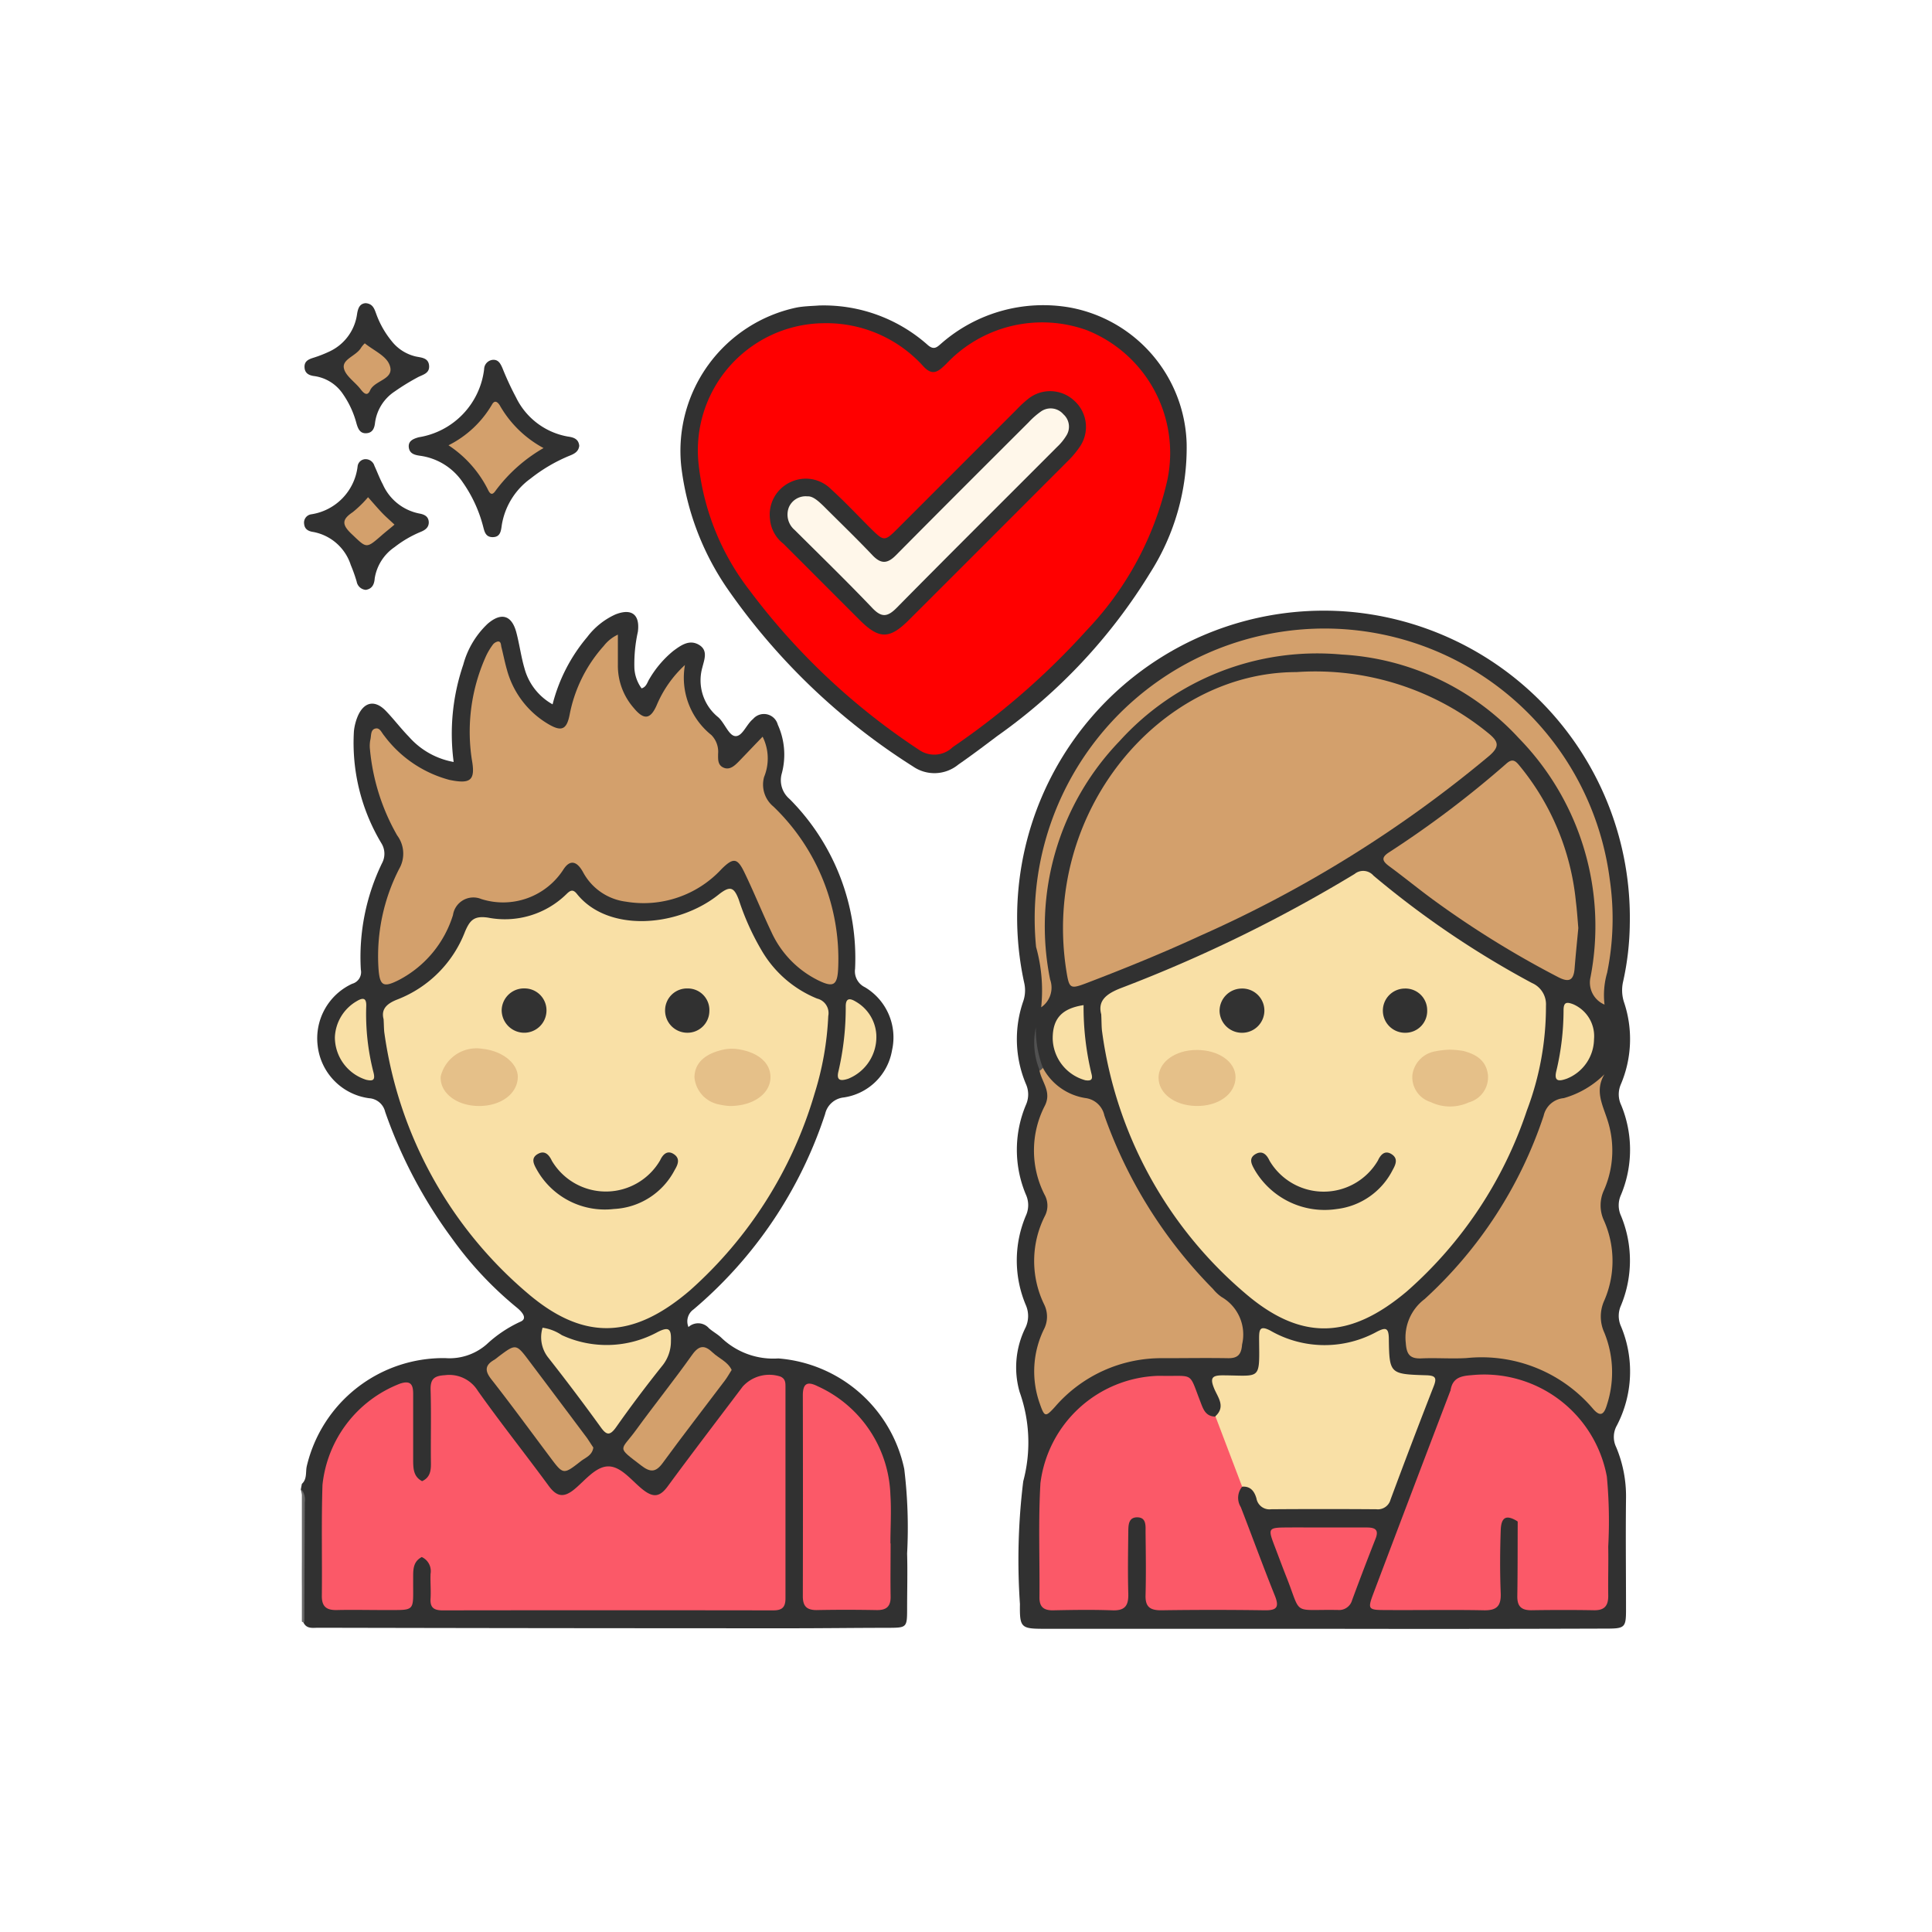 <svg xmlns="http://www.w3.org/2000/svg" width="48" height="48" viewBox="0 0 48 48">
  <g id="icon" transform="translate(-26 -103)">
    <g id="tG8RWg.tif" transform="translate(33.5 110.532)">
      <g id="Group_11485" data-name="Group 11485">
        <path id="Path_47473" data-name="Path 47473" d="M-694.492,450.294c.134-.119.089-.3.122-.44a3.484,3.484,0,0,1,3.442-2.684,1.4,1.4,0,0,0,1.026-.342,3.146,3.146,0,0,1,.836-.561c.2-.081.032-.257-.09-.356a8.961,8.961,0,0,1-1.611-1.721,11.821,11.821,0,0,1-1.656-3.139.438.438,0,0,0-.4-.338,1.483,1.483,0,0,1-1.276-1.3,1.493,1.493,0,0,1,.858-1.544.3.3,0,0,0,.214-.35,5.346,5.346,0,0,1,.526-2.645.494.494,0,0,0-.018-.5,4.845,4.845,0,0,1-.68-2.779,1.309,1.309,0,0,1,.1-.384c.154-.345.418-.4.685-.13.2.206.378.443.581.651a1.933,1.933,0,0,0,1.112.627,5.314,5.314,0,0,1,.238-2.415,2.173,2.173,0,0,1,.606-1.018c.34-.293.6-.215.714.217.077.292.117.6.2.884a1.457,1.457,0,0,0,.7.9,4.18,4.18,0,0,1,.858-1.669,1.819,1.819,0,0,1,.7-.563c.405-.162.616,0,.561.428a3.712,3.712,0,0,0-.087.9.937.937,0,0,0,.179.507c.125-.036.142-.158.2-.244a2.58,2.58,0,0,1,.589-.687c.185-.136.393-.29.631-.154s.139.367.091.561a1.175,1.175,0,0,0,.394,1.242c.158.142.257.444.413.467.182.027.282-.288.451-.423a.356.356,0,0,1,.615.14,1.8,1.8,0,0,1,.1,1.21.611.611,0,0,0,.194.638,5.6,5.6,0,0,1,1.626,4.22.439.439,0,0,0,.246.456,1.452,1.452,0,0,1,.672,1.568,1.424,1.424,0,0,1-1.2,1.17.53.53,0,0,0-.462.411,10.732,10.732,0,0,1-3.268,4.854.363.363,0,0,0-.127.439.355.355,0,0,1,.508.029c.1.089.222.151.316.244a1.861,1.861,0,0,0,1.408.507,3.474,3.474,0,0,1,3.129,2.747,12.113,12.113,0,0,1,.071,2.1c.013.461,0,.922,0,1.383s-.015.46-.477.463c-.825,0-1.649.012-2.474.011q-5.837,0-11.676-.013c-.139,0-.3.037-.376-.143-.055-.966-.009-1.933-.026-2.9a.794.794,0,0,0-.035-.392Z" transform="translate(694.492 -420.96)" fill="#313131"/>
        <path id="Path_47474" data-name="Path 47474" d="M-694.492,451.525a.437.437,0,0,1,.072.311q-.006,1.49-.011,2.981a.078.078,0,0,1-.061-.016Z" transform="translate(694.492 -422.045)" fill="#696969"/>
        <path id="Path_47475" data-name="Path 47475" d="M-668.248,453.893h-6.911c-.586,0-.618-.027-.61-.615a16.029,16.029,0,0,1,.082-3.049,3.731,3.731,0,0,0-.09-2.22,2.216,2.216,0,0,1,.147-1.6.675.675,0,0,0,.01-.552,2.852,2.852,0,0,1,0-2.231.627.627,0,0,0,0-.518,2.875,2.875,0,0,1,0-2.232.631.631,0,0,0,0-.518,2.871,2.871,0,0,1-.065-2.061.837.837,0,0,0,.02-.462,7.62,7.62,0,0,1,7.843-9.227,7.629,7.629,0,0,1,7.205,7.759,6.929,6.929,0,0,1-.165,1.441.959.959,0,0,0,.026.532,2.871,2.871,0,0,1-.084,2.027.623.623,0,0,0,.009.515,2.9,2.9,0,0,1-.006,2.232.624.624,0,0,0,0,.515,2.9,2.9,0,0,1,0,2.233.629.629,0,0,0,0,.514,2.9,2.9,0,0,1-.1,2.463.579.579,0,0,0-.019.54,3.149,3.149,0,0,1,.245,1.274c-.011.921,0,1.843,0,2.765,0,.438-.028.47-.477.47Q-664.719,453.9-668.248,453.893Z" transform="translate(693.609 -420.958)" fill="#313131"/>
        <path id="Path_47476" data-name="Path 47476" d="M-681.178,420.639a3.887,3.887,0,0,1,2.684.964c.177.165.25.07.376-.038a3.846,3.846,0,0,1,3.194-.873,3.542,3.542,0,0,1,2.882,3.38,5.778,5.778,0,0,1-.905,3.206,13.742,13.742,0,0,1-3.8,4.057c-.319.241-.639.482-.968.71a.934.934,0,0,1-1.125.047,16.047,16.047,0,0,1-4.636-4.452,6.774,6.774,0,0,1-1.122-3,3.64,3.64,0,0,1,2.859-3.949C-681.542,420.653-681.334,420.652-681.178,420.639Z" transform="translate(694.024 -420.581)" fill="#313131"/>
        <path id="Path_47477" data-name="Path 47477" d="M-687.469,424.192c-.016.144-.123.2-.238.245a4.009,4.009,0,0,0-.97.568,1.777,1.777,0,0,0-.714,1.143c-.022.147-.029.312-.227.313s-.209-.167-.25-.307a3.376,3.376,0,0,0-.491-1.049,1.529,1.529,0,0,0-1.044-.663c-.141-.019-.279-.046-.3-.208s.109-.217.25-.255a1.945,1.945,0,0,0,1.621-1.69.238.238,0,0,1,.2-.231c.151-.02.206.091.257.208a7.383,7.383,0,0,0,.336.724,1.772,1.772,0,0,0,1.287.972C-687.614,423.981-687.485,424.018-687.469,424.192Z" transform="translate(694.36 -420.648)" fill="#313131"/>
        <path id="Path_47478" data-name="Path 47478" d="M-692.9,427.894a.249.249,0,0,1-.228-.207,3.845,3.845,0,0,0-.146-.41,1.212,1.212,0,0,0-.935-.822c-.12-.018-.211-.067-.224-.2a.208.208,0,0,1,.176-.238,1.366,1.366,0,0,0,1.153-1.194.2.2,0,0,1,.2-.176.229.229,0,0,1,.217.164c.071.153.129.313.209.462a1.257,1.257,0,0,0,.9.723c.132.023.237.072.242.22,0,.127-.087.19-.193.234a2.782,2.782,0,0,0-.657.382,1.161,1.161,0,0,0-.493.774C-692.69,427.753-692.739,427.868-692.9,427.894Z" transform="translate(694.489 -420.771)" fill="#313131"/>
        <path id="Path_47479" data-name="Path 47479" d="M-692.906,420.578c.171.013.213.127.256.244a2.311,2.311,0,0,0,.388.694,1.07,1.07,0,0,0,.6.386c.138.03.313.03.333.221.022.21-.169.231-.3.307a5.565,5.565,0,0,0-.554.342,1.105,1.105,0,0,0-.488.775c-.014.13-.056.245-.2.261-.172.02-.223-.109-.262-.244a2.3,2.3,0,0,0-.331-.721,1.026,1.026,0,0,0-.714-.453c-.127-.016-.238-.064-.245-.218s.1-.2.225-.239a3.077,3.077,0,0,0,.4-.157,1.205,1.205,0,0,0,.68-.927C-693.094,420.7-693.052,420.59-692.906,420.578Z" transform="translate(694.489 -420.578)" fill="#313131"/>
        <path id="Path_47480" data-name="Path 47480" d="M-692.362,439.091c-.061-.232.054-.38.352-.493a2.937,2.937,0,0,0,1.671-1.681c.121-.284.225-.4.57-.349a2.186,2.186,0,0,0,1.947-.581c.091-.09.16-.137.261-.011.769.966,2.5.833,3.516.025.29-.23.387-.2.51.128a6.321,6.321,0,0,0,.567,1.257,2.824,2.824,0,0,0,1.376,1.193.371.371,0,0,1,.278.433,7.562,7.562,0,0,1-.34,1.928,10.491,10.491,0,0,1-3.09,4.884c-1.426,1.225-2.659,1.272-4.07.051a10.348,10.348,0,0,1-3.526-6.427C-692.355,439.353-692.352,439.255-692.362,439.091Z" transform="translate(694.392 -421.302)" fill="#f9e0a6"/>
        <path id="Path_47481" data-name="Path 47481" d="M-684.891,429.977a1.823,1.823,0,0,0,.656,1.739.591.591,0,0,1,.168.467c0,.132-.015.28.138.345s.274-.051.376-.154c.194-.2.382-.4.592-.616a1.211,1.211,0,0,1,.037,1,.706.706,0,0,0,.232.736,5.25,5.25,0,0,1,1.609,3.994c-.017.452-.113.517-.525.309a2.492,2.492,0,0,1-1.135-1.187c-.234-.492-.437-1-.675-1.489-.172-.355-.274-.36-.56-.078a2.638,2.638,0,0,1-2.376.814,1.409,1.409,0,0,1-1.068-.733c-.158-.287-.33-.313-.488-.067a1.782,1.782,0,0,1-2.044.733.512.512,0,0,0-.7.4,2.727,2.727,0,0,1-1.337,1.609c-.392.2-.484.156-.514-.29a4.753,4.753,0,0,1,.512-2.463.757.757,0,0,0-.047-.835,5.268,5.268,0,0,1-.676-2.133.773.773,0,0,1,.011-.252c.023-.1,0-.248.131-.272.106-.021.148.107.21.177a2.975,2.975,0,0,0,1.621,1.1c.533.11.651.01.557-.508a4.566,4.566,0,0,1,.333-2.523,1.584,1.584,0,0,1,.179-.314.215.215,0,0,1,.14-.094c.077,0,.07.084.083.139.048.189.084.379.138.565a2.245,2.245,0,0,0,1.035,1.353c.325.19.451.13.523-.241a3.558,3.558,0,0,1,.847-1.705.962.962,0,0,1,.351-.281c0,.263,0,.508,0,.754a1.593,1.593,0,0,0,.394,1.068c.253.306.415.288.572-.072A2.864,2.864,0,0,1-684.891,429.977Z" transform="translate(694.408 -420.987)" fill="#d3a06c"/>
        <path id="Path_47482" data-name="Path 47482" d="M-691.366,451.169c.2-.092.222-.26.219-.455-.007-.606.01-1.213-.008-1.818-.007-.274.1-.345.357-.36a.834.834,0,0,1,.818.391c.567.8,1.18,1.569,1.761,2.361.193.263.366.3.627.09s.534-.576.854-.576.581.359.854.575.432.179.627-.089c.61-.83,1.237-1.648,1.857-2.47a.89.89,0,0,1,.935-.248c.133.057.127.166.127.272,0,1.745,0,3.491,0,5.237,0,.219-.08.3-.3.3q-4.11-.006-8.218,0c-.212,0-.315-.065-.3-.291.012-.2-.008-.413,0-.617a.385.385,0,0,0-.219-.417A2.342,2.342,0,0,1-691.366,451.169Z" transform="translate(694.353 -421.902)" fill="#fb5968"/>
        <path id="Path_47483" data-name="Path 47483" d="M-691.48,451.179v1.881c-.245.123-.22.351-.222.569-.006.828.09.747-.767.752-.375,0-.75-.009-1.125,0-.253.007-.38-.078-.377-.352.01-.919-.014-1.839.016-2.758a3.035,3.035,0,0,1,1.927-2.515c.264-.088.327.025.326.255,0,.556,0,1.113,0,1.669C-691.7,450.884-691.686,451.072-691.48,451.179Z" transform="translate(694.467 -421.912)" fill="#fb5968"/>
        <path id="Path_47484" data-name="Path 47484" d="M-679.246,452.731c0,.437-.007.874,0,1.31.006.251-.1.347-.347.343-.5-.009-.993-.01-1.491,0-.251,0-.344-.1-.343-.348q.006-2.492,0-4.984c0-.322.129-.35.376-.226a3.075,3.075,0,0,1,1.8,2.7c.026.4,0,.8,0,1.2Z" transform="translate(693.873 -421.914)" fill="#fb5968"/>
        <path id="Path_47485" data-name="Path 47485" d="M-688.216,447.3a1.127,1.127,0,0,1,.478.184,2.652,2.652,0,0,0,2.379-.076c.285-.145.343-.076.332.218a.963.963,0,0,1-.2.6c-.4.5-.788,1.014-1.156,1.537-.169.241-.253.2-.4-.008q-.627-.867-1.29-1.71A.814.814,0,0,1-688.216,447.3Z" transform="translate(694.196 -421.845)" fill="#f9e0a6"/>
        <path id="Path_47486" data-name="Path 47486" d="M-683.417,448.372c-.063.1-.109.183-.166.259-.516.685-1.043,1.362-1.549,2.055-.174.237-.311.23-.53.062-.633-.485-.515-.353-.126-.89.455-.626.94-1.229,1.387-1.859.175-.247.314-.25.513-.059C-683.735,448.085-683.517,448.163-683.417,448.372Z" transform="translate(694.095 -421.868)" fill="#d3a06c"/>
        <path id="Path_47487" data-name="Path 47487" d="M-687.023,450.3c-.027.2-.2.251-.314.343-.431.337-.434.334-.758-.1-.486-.647-.962-1.3-1.462-1.938-.173-.22-.152-.356.078-.487a.936.936,0,0,0,.087-.066c.447-.337.448-.337.777.1q.72.956,1.437,1.914C-687.122,450.149-687.071,450.231-687.023,450.3Z" transform="translate(694.264 -421.869)" fill="#d3a06c"/>
        <path id="Path_47488" data-name="Path 47488" d="M-693.631,439.679a1.086,1.086,0,0,1,.544-.9c.149-.09.245-.09.235.13a5.817,5.817,0,0,0,.183,1.652c.046.191-.028.207-.184.172A1.109,1.109,0,0,1-693.631,439.679Z" transform="translate(694.451 -421.438)" fill="#f9e0a6"/>
        <path id="Path_47489" data-name="Path 47489" d="M-679.559,439.6a1.117,1.117,0,0,1-.7,1.108c-.167.053-.3.061-.241-.181a7,7,0,0,0,.182-1.617c0-.226.117-.2.253-.117A1.016,1.016,0,0,1-679.559,439.6Z" transform="translate(693.83 -421.438)" fill="#f9e0a6"/>
        <path id="Path_47490" data-name="Path 47490" d="M-673.645,438.95c-.089-.332.112-.507.489-.653a35.8,35.8,0,0,0,5.805-2.835.337.337,0,0,1,.47.041,22.989,22.989,0,0,0,3.936,2.667.577.577,0,0,1,.349.567,7.274,7.274,0,0,1-.474,2.6,10.324,10.324,0,0,1-2.98,4.493c-1.423,1.2-2.639,1.245-4.042.03a10.335,10.335,0,0,1-3.529-6.462C-673.64,439.275-673.635,439.153-673.645,438.95Z" transform="translate(693.505 -421.28)" fill="#f9e0a6"/>
        <path id="Path_47491" data-name="Path 47491" d="M-668.843,430.2a6.787,6.787,0,0,1,4.782,1.528c.241.2.274.323.009.553a30.377,30.377,0,0,1-7.17,4.465c-.924.427-1.867.811-2.819,1.175-.42.16-.445.148-.514-.283C-675.188,433.681-672.235,430.2-668.843,430.2Z" transform="translate(693.551 -421.034)" fill="#d3a06c"/>
        <path id="Path_47492" data-name="Path 47492" d="M-670.22,451.308a.433.433,0,0,0-.034.506c.285.734.554,1.475.848,2.205.112.282.046.363-.249.359q-1.29-.019-2.581,0c-.28,0-.393-.091-.384-.378.014-.52.006-1.041,0-1.562,0-.153.023-.36-.193-.369-.239-.01-.234.2-.236.372-.006.509-.014,1.017,0,1.526.008.288-.077.423-.389.412-.5-.018-.994-.01-1.49,0-.23,0-.33-.091-.328-.323.009-.945-.031-1.892.024-2.834a3.046,3.046,0,0,1,2.9-2.668c.049,0,.1,0,.146,0,.772.011.641-.1.923.629.071.183.124.377.373.383a.276.276,0,0,1,.268.2c.169.4.318.808.463,1.216A.275.275,0,0,1-670.22,451.308Z" transform="translate(693.581 -421.903)" fill="#fb5968"/>
        <path id="Path_47493" data-name="Path 47493" d="M-675.175,440.524a1.449,1.449,0,0,0,1.062.749.55.55,0,0,1,.464.433,11.638,11.638,0,0,0,2.7,4.31,1.013,1.013,0,0,0,.214.2,1.075,1.075,0,0,1,.507,1.179c-.018.247-.106.345-.353.34-.534-.009-1.067,0-1.6,0a3.489,3.489,0,0,0-2.7,1.214c-.232.255-.256.25-.373-.086a2.382,2.382,0,0,1,.1-1.84.683.683,0,0,0,.01-.621,2.473,2.473,0,0,1,.023-2.212.556.556,0,0,0-.015-.519,2.422,2.422,0,0,1,.008-2.209c.172-.343-.07-.577-.13-.859C-675.274,440.52-675.241,440.5-675.175,440.524Z" transform="translate(693.587 -421.523)" fill="#d3a06c"/>
        <path id="Path_47494" data-name="Path 47494" d="M-660.766,440.689c-.239.4-.055.738.063,1.1a2.446,2.446,0,0,1-.073,1.775.894.894,0,0,0,0,.764,2.472,2.472,0,0,1,.007,1.98.957.957,0,0,0,0,.8,2.609,2.609,0,0,1,.058,1.813c-.07.229-.164.282-.338.08a3.635,3.635,0,0,0-3.146-1.261c-.373.021-.751-.009-1.126.008-.289.011-.362-.113-.381-.387a1.194,1.194,0,0,1,.469-1.087,10.746,10.746,0,0,0,2.956-4.553.562.562,0,0,1,.5-.439A2.327,2.327,0,0,0-660.766,440.689Z" transform="translate(693.128 -421.531)" fill="#d3a06c"/>
        <path id="Path_47495" data-name="Path 47495" d="M-670.006,451.249l-.665-1.75c.266-.242.055-.476-.032-.693-.108-.265-.047-.325.228-.323.941.006.9.137.89-.9,0-.224.008-.358.289-.206a2.7,2.7,0,0,0,2.643.019c.2-.1.286-.11.291.167.012.883.023.89.929.918.228.007.269.061.186.273q-.547,1.4-1.072,2.815a.325.325,0,0,1-.351.241q-1.307-.01-2.615,0a.328.328,0,0,1-.366-.27C-669.7,451.371-669.792,451.233-670.006,451.249Z" transform="translate(693.367 -421.845)" fill="#f9e0a6"/>
        <path id="Path_47496" data-name="Path 47496" d="M-661.442,436.67c-.031.329-.066.666-.092,1-.025.306-.141.359-.419.213a23.888,23.888,0,0,1-3.085-1.91c-.372-.272-.728-.564-1.1-.838-.162-.12-.219-.211-.01-.345a25.167,25.167,0,0,0,2.924-2.211c.147-.129.223-.064.321.057a6.272,6.272,0,0,1,1.4,3.37C-661.475,436.227-661.461,436.444-661.442,436.67Z" transform="translate(693.155 -421.144)" fill="#d3a06c"/>
        <path id="Path_47497" data-name="Path 47497" d="M-664.534,448.914c.049-.3.237-.357.518-.377a3.1,3.1,0,0,1,3.366,2.52,11.8,11.8,0,0,1,.034,1.741c.008.4-.006.8,0,1.2.006.252-.078.384-.352.379-.52-.009-1.041-.008-1.562,0-.248,0-.348-.1-.345-.35.01-.617.007-1.235.01-1.853a5.865,5.865,0,0,1-.133-.814,2.8,2.8,0,0,0-1.159-2.058A2,2,0,0,1-664.534,448.914Z" transform="translate(693.072 -421.903)" fill="#fb5968"/>
        <path id="Path_47498" data-name="Path 47498" d="M-664.634,448.933a2.288,2.288,0,0,1,1.32,1.169,2.8,2.8,0,0,1,.352,2.09c-.281-.177-.414-.12-.425.219-.018.521-.021,1.044,0,1.565.011.316-.1.428-.42.421-.813-.016-1.625,0-2.438-.006-.44,0-.454-.018-.3-.426Q-665.594,451.448-664.634,448.933Z" transform="translate(693.172 -421.922)" fill="#fb5968"/>
        <path id="Path_47499" data-name="Path 47499" d="M-675.219,438.475a4.013,4.013,0,0,0-.127-1.5,7.206,7.206,0,0,1,6.16-7.839,7.145,7.145,0,0,1,8.093,6.162,6.73,6.73,0,0,1-.065,2.318,2,2,0,0,0-.065.792.594.594,0,0,1-.349-.677,6.683,6.683,0,0,0-1.778-5.94,6.462,6.462,0,0,0-4.4-2.08,6.622,6.622,0,0,0-5.526,2.155,6.636,6.636,0,0,0-1.721,5.919A.594.594,0,0,1-675.219,438.475Z" transform="translate(693.587 -420.981)" fill="#d3a06c"/>
        <path id="Path_47500" data-name="Path 47500" d="M-667.891,452.509c.352,0,.7,0,1.054,0,.2,0,.307.051.218.277q-.3.762-.583,1.527a.335.335,0,0,1-.358.245l-.036,0c-1.107-.017-.855.151-1.236-.813-.107-.27-.207-.543-.311-.814-.148-.389-.13-.418.271-.422C-668.545,452.506-668.218,452.509-667.891,452.509Z" transform="translate(693.295 -422.091)" fill="#fb5968"/>
        <path id="Path_47501" data-name="Path 47501" d="M-674.143,438.886a7.059,7.059,0,0,0,.2,1.72c.034.137-.023.165-.154.147a1.1,1.1,0,0,1-.813-1.033C-674.912,439.222-674.685,438.969-674.143,438.886Z" transform="translate(693.564 -421.446)" fill="#f9e0a6"/>
        <path id="Path_47502" data-name="Path 47502" d="M-660.839,439.731a1.07,1.07,0,0,1-.681.981c-.175.061-.322.083-.256-.189a6.541,6.541,0,0,0,.18-1.508c0-.2.066-.22.239-.154A.863.863,0,0,1-660.839,439.731Z" transform="translate(692.942 -421.443)" fill="#f9e0a6"/>
        <path id="Path_47503" data-name="Path 47503" d="M-675.175,440.474l-.076.071a1.79,1.79,0,0,1-.1-1.079A2.674,2.674,0,0,0-675.175,440.474Z" transform="translate(693.587 -421.473)" fill="#515151"/>
        <path id="Path_47504" data-name="Path 47504" d="M-681.037,421.1a3.244,3.244,0,0,1,2.462,1.056c.243.275.387.145.586-.05a3.272,3.272,0,0,1,3.485-.834,3.282,3.282,0,0,1,2.007,3.713,7.932,7.932,0,0,1-2,3.737,18.584,18.584,0,0,1-3.334,2.91.659.659,0,0,1-.837.068,16.743,16.743,0,0,1-4.216-3.969,6.2,6.2,0,0,1-1.258-3.1A3.158,3.158,0,0,1-681.037,421.1Z" transform="translate(694.002 -420.602)" fill="red"/>
        <path id="Path_47505" data-name="Path 47505" d="M-688.307,424.3a3.905,3.905,0,0,0-1.2,1.071c-.107.152-.161,0-.2-.075a2.845,2.845,0,0,0-.961-1.065,2.6,2.6,0,0,0,1.081-1.013c.065-.118.138-.065.191.018A2.75,2.75,0,0,0-688.307,424.3Z" transform="translate(694.311 -420.7)" fill="#d3a06c"/>
        <path id="Path_47506" data-name="Path 47506" d="M-692.138,426.32c-.116.1-.219.179-.317.265-.394.344-.373.323-.752-.036-.244-.232-.236-.359.031-.538a2.8,2.8,0,0,0,.381-.372c.119.133.235.271.359.4C-692.346,426.132-692.247,426.217-692.138,426.32Z" transform="translate(694.439 -420.818)" fill="#d3a06c"/>
        <path id="Path_47507" data-name="Path 47507" d="M-692.877,421.626c.213.172.51.3.606.514.172.385-.36.392-.475.657-.068.154-.157.071-.236-.032-.139-.182-.386-.337-.416-.532-.034-.214.3-.294.422-.487A.613.613,0,0,1-692.877,421.626Z" transform="translate(694.44 -420.628)" fill="#d3a06c"/>
        <path id="Path_47508" data-name="Path 47508" d="M-689.917,441.445c-.555,0-.979-.325-.954-.734a.914.914,0,0,1,1.046-.685c.5.053.886.375.869.721C-688.976,441.15-689.382,441.445-689.917,441.445Z" transform="translate(694.32 -421.499)" fill="#d3a06c" opacity="0.5"/>
        <path id="Path_47509" data-name="Path 47509" d="M-683.386,441.445a1.611,1.611,0,0,1-.255-.038.755.755,0,0,1-.612-.67c0-.322.213-.553.611-.665a1.076,1.076,0,0,1,.428-.044c.533.068.863.344.849.723C-682.382,441.148-682.8,441.449-683.386,441.445Z" transform="translate(694.007 -421.499)" fill="#d3a06c" opacity="0.5"/>
        <path id="Path_47510" data-name="Path 47510" d="M-686.451,444.133a1.938,1.938,0,0,1-1.912-.966c-.077-.138-.172-.3.028-.406.17-.091.273.032.339.173a1.56,1.56,0,0,0,2.691-.011c.066-.143.177-.261.341-.152s.1.26.022.39A1.8,1.8,0,0,1-686.451,444.133Z" transform="translate(694.206 -421.628)" fill="#323232"/>
        <path id="Path_47511" data-name="Path 47511" d="M-688.168,439.015a.554.554,0,0,1-.571.536.562.562,0,0,1-.542-.568.554.554,0,0,1,.573-.533A.544.544,0,0,1-688.168,439.015Z" transform="translate(694.245 -421.425)" fill="#323232"/>
        <path id="Path_47512" data-name="Path 47512" d="M-684.452,438.451a.536.536,0,0,1,.533.563.544.544,0,0,1-.563.537.552.552,0,0,1-.537-.566A.545.545,0,0,1-684.452,438.451Z" transform="translate(694.043 -421.425)" fill="#313131"/>
        <path id="Path_47513" data-name="Path 47513" d="M-671.2,440.055c.544,0,.961.292.964.675,0,.423-.435.735-1,.716-.524-.018-.911-.315-.913-.7S-671.744,440.056-671.2,440.055Z" transform="translate(693.433 -421.501)" fill="#d3a06c" opacity="0.5"/>
        <path id="Path_47514" data-name="Path 47514" d="M-664.608,440.048a2.174,2.174,0,0,1,.341.031c.309.079.568.228.614.584a.647.647,0,0,1-.473.694,1.113,1.113,0,0,1-.952-.009.647.647,0,0,1-.45-.676.689.689,0,0,1,.574-.584A2.144,2.144,0,0,1-664.608,440.048Z" transform="translate(693.119 -421.501)" fill="#d3a06c" opacity="0.5"/>
        <path id="Path_47515" data-name="Path 47515" d="M-667.607,444.134a2.013,2.013,0,0,1-2.033-.961c-.077-.138-.176-.3.023-.409.17-.093.275.03.34.171a1.561,1.561,0,0,0,2.693-.008c.065-.143.173-.263.34-.155s.1.257.027.388A1.791,1.791,0,0,1-667.607,444.134Z" transform="translate(693.319 -421.628)" fill="#323232"/>
        <path id="Path_47516" data-name="Path 47516" d="M-669.445,438.985a.553.553,0,0,1-.539.567.556.556,0,0,1-.574-.533.555.555,0,0,1,.541-.566A.549.549,0,0,1-669.445,438.985Z" transform="translate(693.358 -421.425)" fill="#323232"/>
        <path id="Path_47517" data-name="Path 47517" d="M-665.738,439.552a.55.55,0,0,1-.561-.541.548.548,0,0,1,.544-.558.539.539,0,0,1,.557.54A.541.541,0,0,1-665.738,439.552Z" transform="translate(693.156 -421.425)" fill="#313131"/>
        <path id="Path_47518" data-name="Path 47518" d="M-682.283,426.05a.888.888,0,0,1,.5-.912.883.883,0,0,1,1.014.168c.332.3.64.629.957.946.369.367.369.367.726.01l2.931-2.932a2.831,2.831,0,0,1,.294-.271.874.874,0,0,1,1.137.051.873.873,0,0,1,.151,1.126,2.3,2.3,0,0,1-.326.389q-1.965,1.97-3.934,3.935c-.481.48-.739.479-1.221,0-.635-.634-1.268-1.27-1.9-1.9A.863.863,0,0,1-682.283,426.05Z" transform="translate(693.913 -420.687)" fill="#313131"/>
        <path id="Path_47519" data-name="Path 47519" d="M-681.33,425.508c.13-.01.265.112.4.242.4.4.815.8,1.206,1.212.215.229.376.23.6,0,1.09-1.1,2.191-2.2,3.289-3.295a1.949,1.949,0,0,1,.3-.264.417.417,0,0,1,.563.066.412.412,0,0,1,.071.533,1.328,1.328,0,0,1-.229.279c-1.327,1.331-2.662,2.655-3.981,3.993-.231.234-.379.253-.616,0-.627-.657-1.28-1.292-1.924-1.933a.5.5,0,0,1-.141-.563A.453.453,0,0,1-681.33,425.508Z" transform="translate(693.892 -420.708)" fill="#fff7ea"/>
      </g>
    </g>
    <rect id="Rectangle_3367" data-name="Rectangle 3367" width="48" height="48" transform="translate(26 103)" fill="none"/>
  </g>
</svg>

